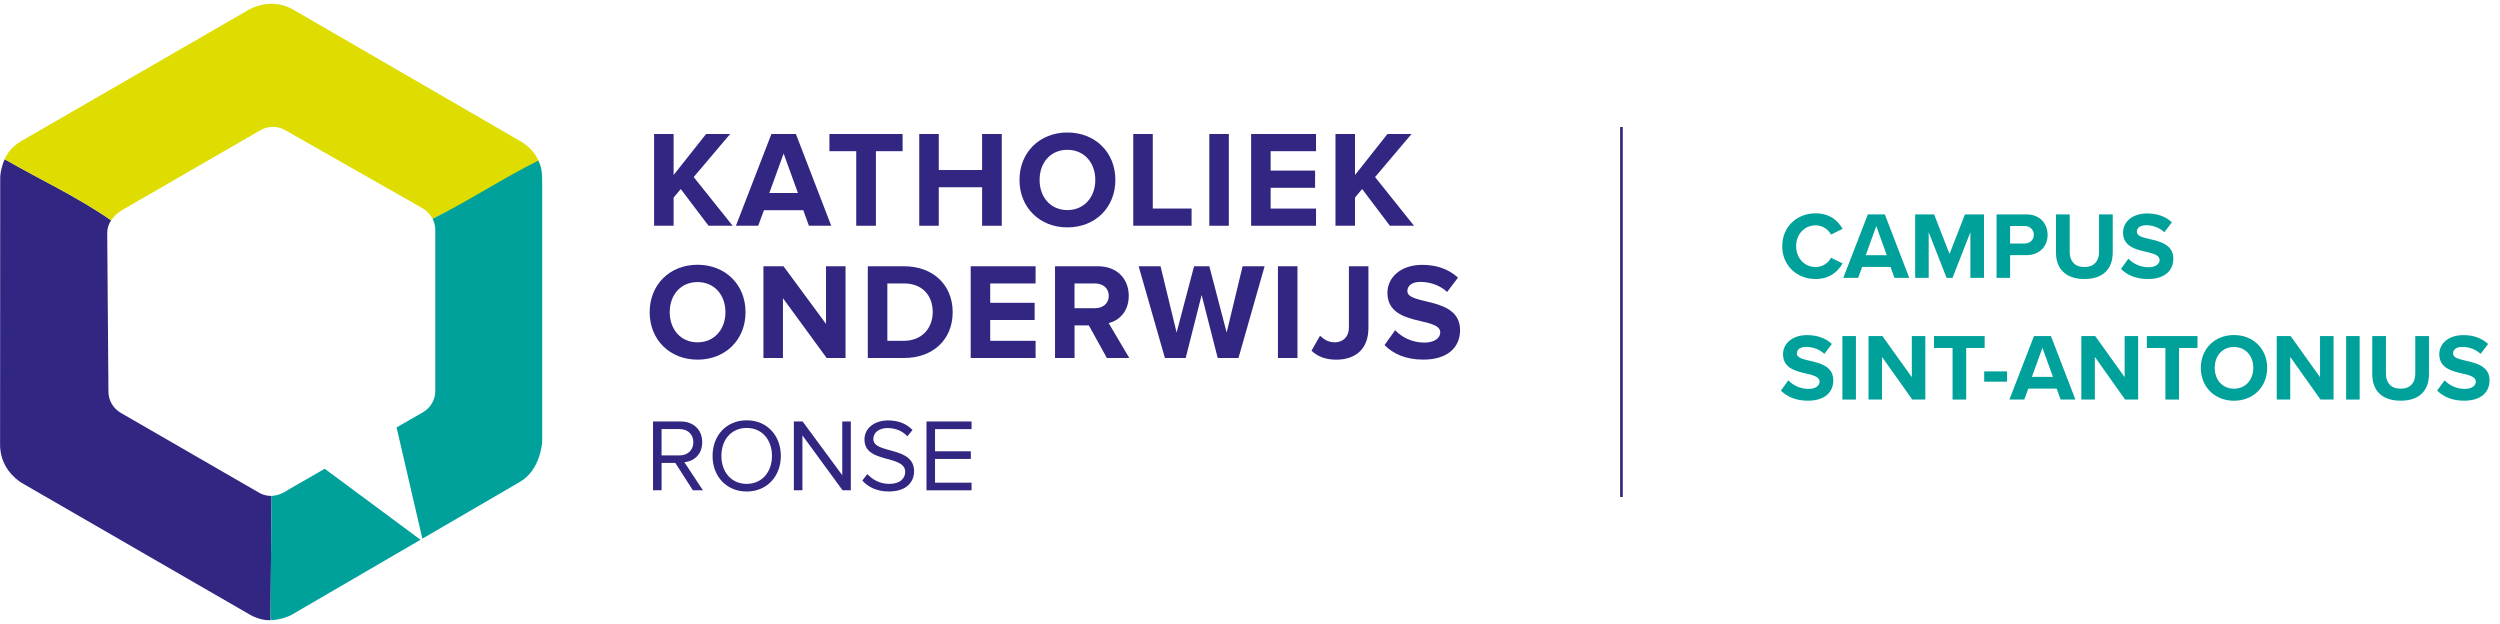 <?xml version="1.0" encoding="utf-8"?>
<!-- Generator: Adobe Illustrator 24.2.0, SVG Export Plug-In . SVG Version: 6.00 Build 0)  -->
<svg version="1.1" id="Laag_1" xmlns="http://www.w3.org/2000/svg" xmlns:xlink="http://www.w3.org/1999/xlink" x="0px" y="0px"
	 viewBox="0 0 945.15 235.91" style="enable-background:new 0 0 945.15 235.91;" xml:space="preserve">
<style type="text/css">
	.st0{fill:#312783;}
	.st1{fill:#00A19A;}
	.st2{fill:#DEDC00;}
	.st3{fill:none;stroke:#312783;stroke-miterlimit:10;}
</style>
<g>
	<path class="st0" d="M267.87,85.35l-10.5-13.88l-2.7,3.22v10.66h-7.38V50.66h7.38v15.5l12.27-15.5h9.1l-13.78,16.28l14.72,18.41
		H267.87z"/>
	<path class="st0" d="M305.82,85.35l-2.13-5.88h-14.87l-2.18,5.88h-8.42l13.42-34.69h9.26l13.36,34.69H305.82z M296.26,58.05
		l-5.41,14.92h10.82L296.26,58.05z"/>
	<path class="st0" d="M323.71,85.35V57.16h-10.14v-6.5h27.67v6.5h-10.09v28.19H323.71z"/>
	<path class="st0" d="M371.29,85.35V70.79h-16.38v14.56h-7.38V50.66h7.38v13.62h16.38V50.66h7.44v34.69H371.29z"/>
	<path class="st0" d="M385.43,68.03c0-10.45,7.64-17.94,18.1-17.94c10.5,0,18.15,7.49,18.15,17.94c0,10.45-7.64,17.94-18.15,17.94
		C393.08,85.97,385.43,78.48,385.43,68.03z M414.09,68.03c0-6.5-4.16-11.39-10.56-11.39c-6.4,0-10.5,4.89-10.5,11.39
		c0,6.45,4.11,11.39,10.5,11.39C409.93,79.42,414.09,74.48,414.09,68.03z"/>
	<path class="st0" d="M428.44,85.35V50.66h7.38v28.18h14.67v6.5H428.44z"/>
	<path class="st0" d="M457.19,85.35V50.66h7.38v34.69H457.19z"/>
	<path class="st0" d="M473,85.35V50.66h24.54v6.5h-17.16v7.33h16.8V71h-16.8v7.85h17.16v6.5H473z"/>
	<path class="st0" d="M525.47,85.35l-10.5-13.88l-2.7,3.22v10.66h-7.38V50.66h7.38v15.5l12.27-15.5h9.1l-13.78,16.28l14.72,18.41
		H525.47z"/>
	<path class="st0" d="M245.61,118.03c0-10.45,7.64-17.94,18.1-17.94c10.5,0,18.15,7.49,18.15,17.94c0,10.45-7.64,17.94-18.15,17.94
		C253.25,135.97,245.61,128.48,245.61,118.03z M274.26,118.03c0-6.5-4.16-11.39-10.56-11.39c-6.4,0-10.5,4.89-10.5,11.39
		c0,6.45,4.11,11.39,10.5,11.39C270.1,129.42,274.26,124.48,274.26,118.03z"/>
	<path class="st0" d="M312.53,135.35L296,112.73v22.62h-7.38v-34.69h7.59l16.07,21.79v-21.79h7.38v34.69H312.53z"/>
	<path class="st0" d="M328.08,135.35v-34.69h13.68c10.87,0,18.41,6.92,18.41,17.37c0,10.45-7.54,17.32-18.41,17.32H328.08z
		 M352.63,118.03c0-6.14-3.74-10.87-10.87-10.87h-6.29v21.68h6.29C348.62,128.85,352.63,123.91,352.63,118.03z"/>
	<path class="st0" d="M366.98,135.35v-34.69h24.54v6.5h-17.16v7.33h16.8v6.5h-16.8v7.85h17.16v6.5H366.98z"/>
	<path class="st0" d="M418.46,135.35l-6.81-12.32h-5.41v12.32h-7.38v-34.69h16.22c7.23,0,11.65,4.73,11.65,11.18
		c0,6.14-3.85,9.41-7.59,10.3l7.8,13.21H418.46z M419.18,111.84c0-2.91-2.24-4.68-5.2-4.68h-7.75v9.36h7.75
		C416.95,116.52,419.18,114.76,419.18,111.84z"/>
	<path class="st0" d="M460.37,135.35l-6.08-23.82l-6.03,23.82h-7.85l-9.93-34.69h8.27l6.08,25.06l6.6-25.06h5.77l6.55,25.06
		l6.03-25.06h8.32l-9.88,34.69H460.37z"/>
	<path class="st0" d="M483.14,135.35v-34.69h7.38v34.69H483.14z"/>
	<path class="st0" d="M495.83,132.59l3.22-5.67c1.35,1.3,3.12,2.5,5.51,2.5c3.28,0,5.41-2.18,5.41-5.56v-23.19h7.38v23.3
		c0,8.22-5.1,12.01-12.22,12.01C501.65,135.97,498.33,135.04,495.83,132.59z"/>
	<path class="st0" d="M523.44,130.46l4-5.62c2.44,2.55,6.24,4.68,11.03,4.68c4.06,0,6.03-1.87,6.03-3.85
		c0-6.14-19.97-1.92-19.97-14.98c0-5.77,4.99-10.56,13.16-10.56c5.51,0,10.09,1.66,13.52,4.84l-4.11,5.41
		c-2.81-2.6-6.55-3.8-10.09-3.8c-3.17,0-4.94,1.4-4.94,3.48c0,5.51,19.92,1.82,19.92,14.77c0,6.34-4.52,11.13-13.88,11.13
		C531.45,135.97,526.67,133.74,523.44,130.46z"/>
	<path class="st0" d="M261.94,185.35l-6.63-10.34h-5.19v10.34h-3.24v-26.01h10.45c4.76,0,8.15,3.04,8.15,7.84
		c0,4.68-3.2,7.25-6.75,7.57l7.02,10.61H261.94z M262.13,167.17c0-2.92-2.11-4.95-5.19-4.95h-6.83v9.95h6.83
		C260.03,172.17,262.13,170.1,262.13,167.17z"/>
	<path class="st0" d="M269.39,172.36c0-7.68,5.19-13.46,12.91-13.46c7.68,0,12.91,5.77,12.91,13.46c0,7.68-5.23,13.46-12.91,13.46
		C274.57,185.82,269.39,180.04,269.39,172.36z M291.85,172.36c0-6.08-3.74-10.57-9.56-10.57c-5.85,0-9.56,4.49-9.56,10.57
		c0,6.04,3.71,10.57,9.56,10.57C288.11,182.93,291.85,178.41,291.85,172.36z"/>
	<path class="st0" d="M318.53,185.35l-15.17-20.75v20.75h-3.24v-26.01h3.32l14.98,20.32v-20.32h3.24v26.01H318.53z"/>
	<path class="st0" d="M326.01,181.68l1.91-2.46c1.72,1.91,4.52,3.71,8.19,3.71c4.64,0,6.12-2.5,6.12-4.49
		c0-6.71-15.41-3-15.41-12.29c0-4.29,3.82-7.21,8.93-7.21c3.98,0,7.06,1.33,9.24,3.63l-1.95,2.38c-1.95-2.15-4.68-3.12-7.53-3.12
		c-3.12,0-5.34,1.68-5.34,4.13c0,5.85,15.41,2.5,15.41,12.21c0,3.78-2.57,7.64-9.59,7.64C331.47,185.82,328.16,184.1,326.01,181.68z
		"/>
	<path class="st0" d="M350.27,185.35v-26.01h17.04v2.89h-13.81v8.39h13.53v2.89h-13.53v8.97h13.81v2.89H350.27z"/>
</g>
<g>
	<path class="st1" d="M102.25,234.47c0.17,0,0.33-0.02,0.49-0.03c-0.17-0.35-0.33-0.7-0.48-1.04L102.25,234.47z"/>
	<g>
		<path class="st0" d="M98.34,186.5l-52.69-30.42c-2.88-1.66-4.65-4.73-4.65-8.05l-0.45-57.87l0-2.26c0-1.66,0.54-3.2,1.47-4.59
			C29.42,74.5,15.29,67.98,1.76,60.2c-1.27,2.82-1.59,5.47-1.66,6.42c0,0.12-0.03,0.88,0,0.73c-0.01,0.12-0.02,0.25-0.02,0.37
			l-0.05,99.61c-0.32,9.04,5.84,13.77,8.13,15.21l86.23,49.79c0.13,0.07,0.25,0.13,0.37,0.2c1.71,0.96,3.56,1.57,5.44,1.84
			c0.19,0.02,0.38,0.05,0.57,0.06c0.04,0,0.07,0,0.11,0.01c0.47,0.03,0.93,0.04,1.38,0.03l0.4-46.99
			C101.26,187.52,99.82,187.23,98.34,186.5z"/>
		<g>
			<path class="st1" d="M158.98,204.06l-36.22-26.84l-13.7,7.88l0,0.04l-1.32,0.76c-1.62,0.93-3.32,1.53-5.09,1.58l-0.39,45.92
				c0.15,0.35,0.32,0.7,0.48,1.04c3.44-0.18,6.26-1.38,7.19-1.82l0,0L158.98,204.06z"/>
			<path class="st2" d="M203.05,59.7c0,0-1.73-3.87-7-6.72L111.59,4.07c-7.67-4.79-14.84-1.83-17.24-0.56L8.12,53.29
				C8,53.36,7.88,53.44,7.76,53.51c-1.69,1.01-3.14,2.3-4.32,3.79c-0.11,0.15-0.23,0.3-0.34,0.46c-0.02,0.03-0.04,0.06-0.06,0.09
				c-0.51,0.77-0.94,1.56-1.29,2.34c13.54,7.78,27.66,14.3,40.26,23.11c0.93-1.39,2.25-2.62,3.81-3.68l52.69-30.42
				c2.88-1.66,6.42-1.66,9.3,0l52.06,29.59c0,0,1.41,0.9,2.14,1.77c0.61,0.65,1.12,1.37,1.53,2.16
				c13.62-6.79,27.24-12.66,40.87-19.44C203.84,60.9,203.05,59.7,203.05,59.7z"/>
			<path class="st1" d="M163.54,82.73c0.66,1.29,1.03,2.73,1.03,4.22v60.85c0,3.32-1.77,6.39-4.65,8.05l-9.99,5.74l9.75,42.06
				l36.9-21.48c7.9-4.61,8.4-15.15,8.4-15.15l0-78.98c0-8.73,0-15.38,0-19.6c0-5.79-1.09-6.39-1.41-7.74
				C189.95,67.5,177.17,75.95,163.54,82.73z"/>
		</g>
	</g>
</g>
<line class="st3" x1="613" y1="48.01" x2="613" y2="187.9"/>
<g>
	<path class="st1" d="M673.79,93.07c0-7.38,5.58-12.42,12.6-12.42c5.47,0,8.53,2.88,10.22,5.87l-4.39,2.16
		c-1.01-1.94-3.17-3.49-5.83-3.49c-4.18,0-7.34,3.35-7.34,7.88s3.17,7.88,7.34,7.88c2.66,0,4.82-1.51,5.83-3.49l4.39,2.12
		c-1.73,2.99-4.75,5.9-10.22,5.9C679.37,105.49,673.79,100.45,673.79,93.07z"/>
	<path class="st1" d="M714.72,100.92H704l-1.51,4.14h-5.62l9.29-24.01h6.41l9.25,24.01h-5.58L714.72,100.92z M705.36,96.49h7.95
		l-3.96-11.01L705.36,96.49z"/>
	<path class="st1" d="M744.93,87.78l-6.77,17.28h-2.23l-6.77-17.28v17.28h-5.11V81.05h7.16l5.83,14.97l5.83-14.97h7.2v24.01h-5.15
		V87.78z"/>
	<path class="st1" d="M754.83,81.05h11.23c5.22,0,8.06,3.53,8.06,7.74c0,4.17-2.88,7.67-8.06,7.67h-6.12v8.6h-5.11V81.05z
		 M765.38,85.44h-5.44v6.62h5.44c2.02,0,3.53-1.3,3.53-3.31C768.9,86.78,767.39,85.44,765.38,85.44z"/>
	<path class="st1" d="M777.29,81.05h5.18v14.25c0,3.35,1.84,5.65,5.58,5.65c3.67,0,5.51-2.3,5.51-5.65V81.05h5.18v14.4
		c0,5.97-3.42,10.04-10.69,10.04c-7.34,0-10.76-4.1-10.76-10.01V81.05z"/>
	<path class="st1" d="M804.65,97.79c1.69,1.76,4.32,3.24,7.63,3.24c2.81,0,4.18-1.33,4.18-2.7c0-1.8-2.09-2.41-4.86-3.06
		c-3.92-0.9-8.96-1.98-8.96-7.34c0-4,3.46-7.24,9.11-7.24c3.82,0,6.98,1.15,9.36,3.35l-2.84,3.74c-1.94-1.8-4.54-2.63-6.88-2.63
		c-2.3,0-3.53,1.01-3.53,2.45c0,1.62,2.02,2.12,4.79,2.77c3.96,0.9,9,2.09,9,7.42c0,4.39-3.13,7.7-9.61,7.7
		c-4.61,0-7.92-1.55-10.19-3.82L804.65,97.79z"/>
	<path class="st1" d="M676.1,143.79c1.69,1.76,4.32,3.24,7.63,3.24c2.81,0,4.18-1.33,4.18-2.7c0-1.8-2.09-2.41-4.86-3.06
		c-3.92-0.9-8.96-1.98-8.96-7.34c0-4,3.46-7.24,9.11-7.24c3.82,0,6.98,1.15,9.36,3.35l-2.84,3.74c-1.94-1.8-4.54-2.63-6.88-2.63
		c-2.3,0-3.53,1.01-3.53,2.45c0,1.62,2.02,2.12,4.79,2.77c3.96,0.9,9,2.09,9,7.42c0,4.39-3.13,7.7-9.61,7.7
		c-4.61,0-7.92-1.55-10.19-3.82L676.1,143.79z"/>
	<path class="st1" d="M696.54,127.05h5.11v24.01h-5.11V127.05z"/>
	<path class="st1" d="M711.52,134.93v16.13h-5.11v-24.01h5.25l11.12,15.55v-15.55h5.11v24.01h-4.93L711.52,134.93z"/>
	<path class="st1" d="M738.19,131.55h-7.02v-4.5h19.15v4.5h-6.98v19.51h-5.15V131.55z"/>
	<path class="st1" d="M750.15,140.41h8.64v3.89h-8.64V140.41z"/>
	<path class="st1" d="M777.54,146.92h-10.73l-1.51,4.14h-5.62l9.29-24.01h6.41l9.25,24.01h-5.58L777.54,146.92z M768.18,142.49h7.95
		l-3.96-11.01L768.18,142.49z"/>
	<path class="st1" d="M791.98,134.93v16.13h-5.11v-24.01h5.25l11.12,15.55v-15.55h5.11v24.01h-4.93L791.98,134.93z"/>
	<path class="st1" d="M818.65,131.55h-7.02v-4.5h19.15v4.5h-6.98v19.51h-5.15V131.55z"/>
	<path class="st1" d="M844.57,126.66c7.27,0,12.56,5.18,12.56,12.42s-5.29,12.42-12.56,12.42c-7.23,0-12.53-5.18-12.53-12.42
		S837.34,126.66,844.57,126.66z M844.57,131.19c-4.43,0-7.27,3.38-7.27,7.88c0,4.46,2.84,7.88,7.27,7.88c4.43,0,7.31-3.42,7.31-7.88
		C851.88,134.58,849,131.19,844.57,131.19z"/>
	<path class="st1" d="M865.85,134.93v16.13h-5.11v-24.01h5.25l11.12,15.55v-15.55h5.11v24.01h-4.93L865.85,134.93z"/>
	<path class="st1" d="M886.98,127.05h5.11v24.01h-5.11V127.05z"/>
	<path class="st1" d="M896.85,127.05h5.18v14.25c0,3.35,1.84,5.65,5.58,5.65c3.67,0,5.51-2.3,5.51-5.65v-14.25h5.18v14.4
		c0,5.97-3.42,10.04-10.69,10.04c-7.34,0-10.76-4.1-10.76-10.01V127.05z"/>
	<path class="st1" d="M924.2,143.79c1.69,1.76,4.32,3.24,7.63,3.24c2.81,0,4.18-1.33,4.18-2.7c0-1.8-2.09-2.41-4.86-3.06
		c-3.92-0.9-8.96-1.98-8.96-7.34c0-4,3.46-7.24,9.11-7.24c3.82,0,6.98,1.15,9.36,3.35l-2.84,3.74c-1.94-1.8-4.54-2.63-6.88-2.63
		c-2.3,0-3.53,1.01-3.53,2.45c0,1.62,2.02,2.12,4.79,2.77c3.96,0.9,9,2.09,9,7.42c0,4.39-3.13,7.7-9.61,7.7
		c-4.61,0-7.92-1.55-10.19-3.82L924.2,143.79z"/>
</g>
</svg>
